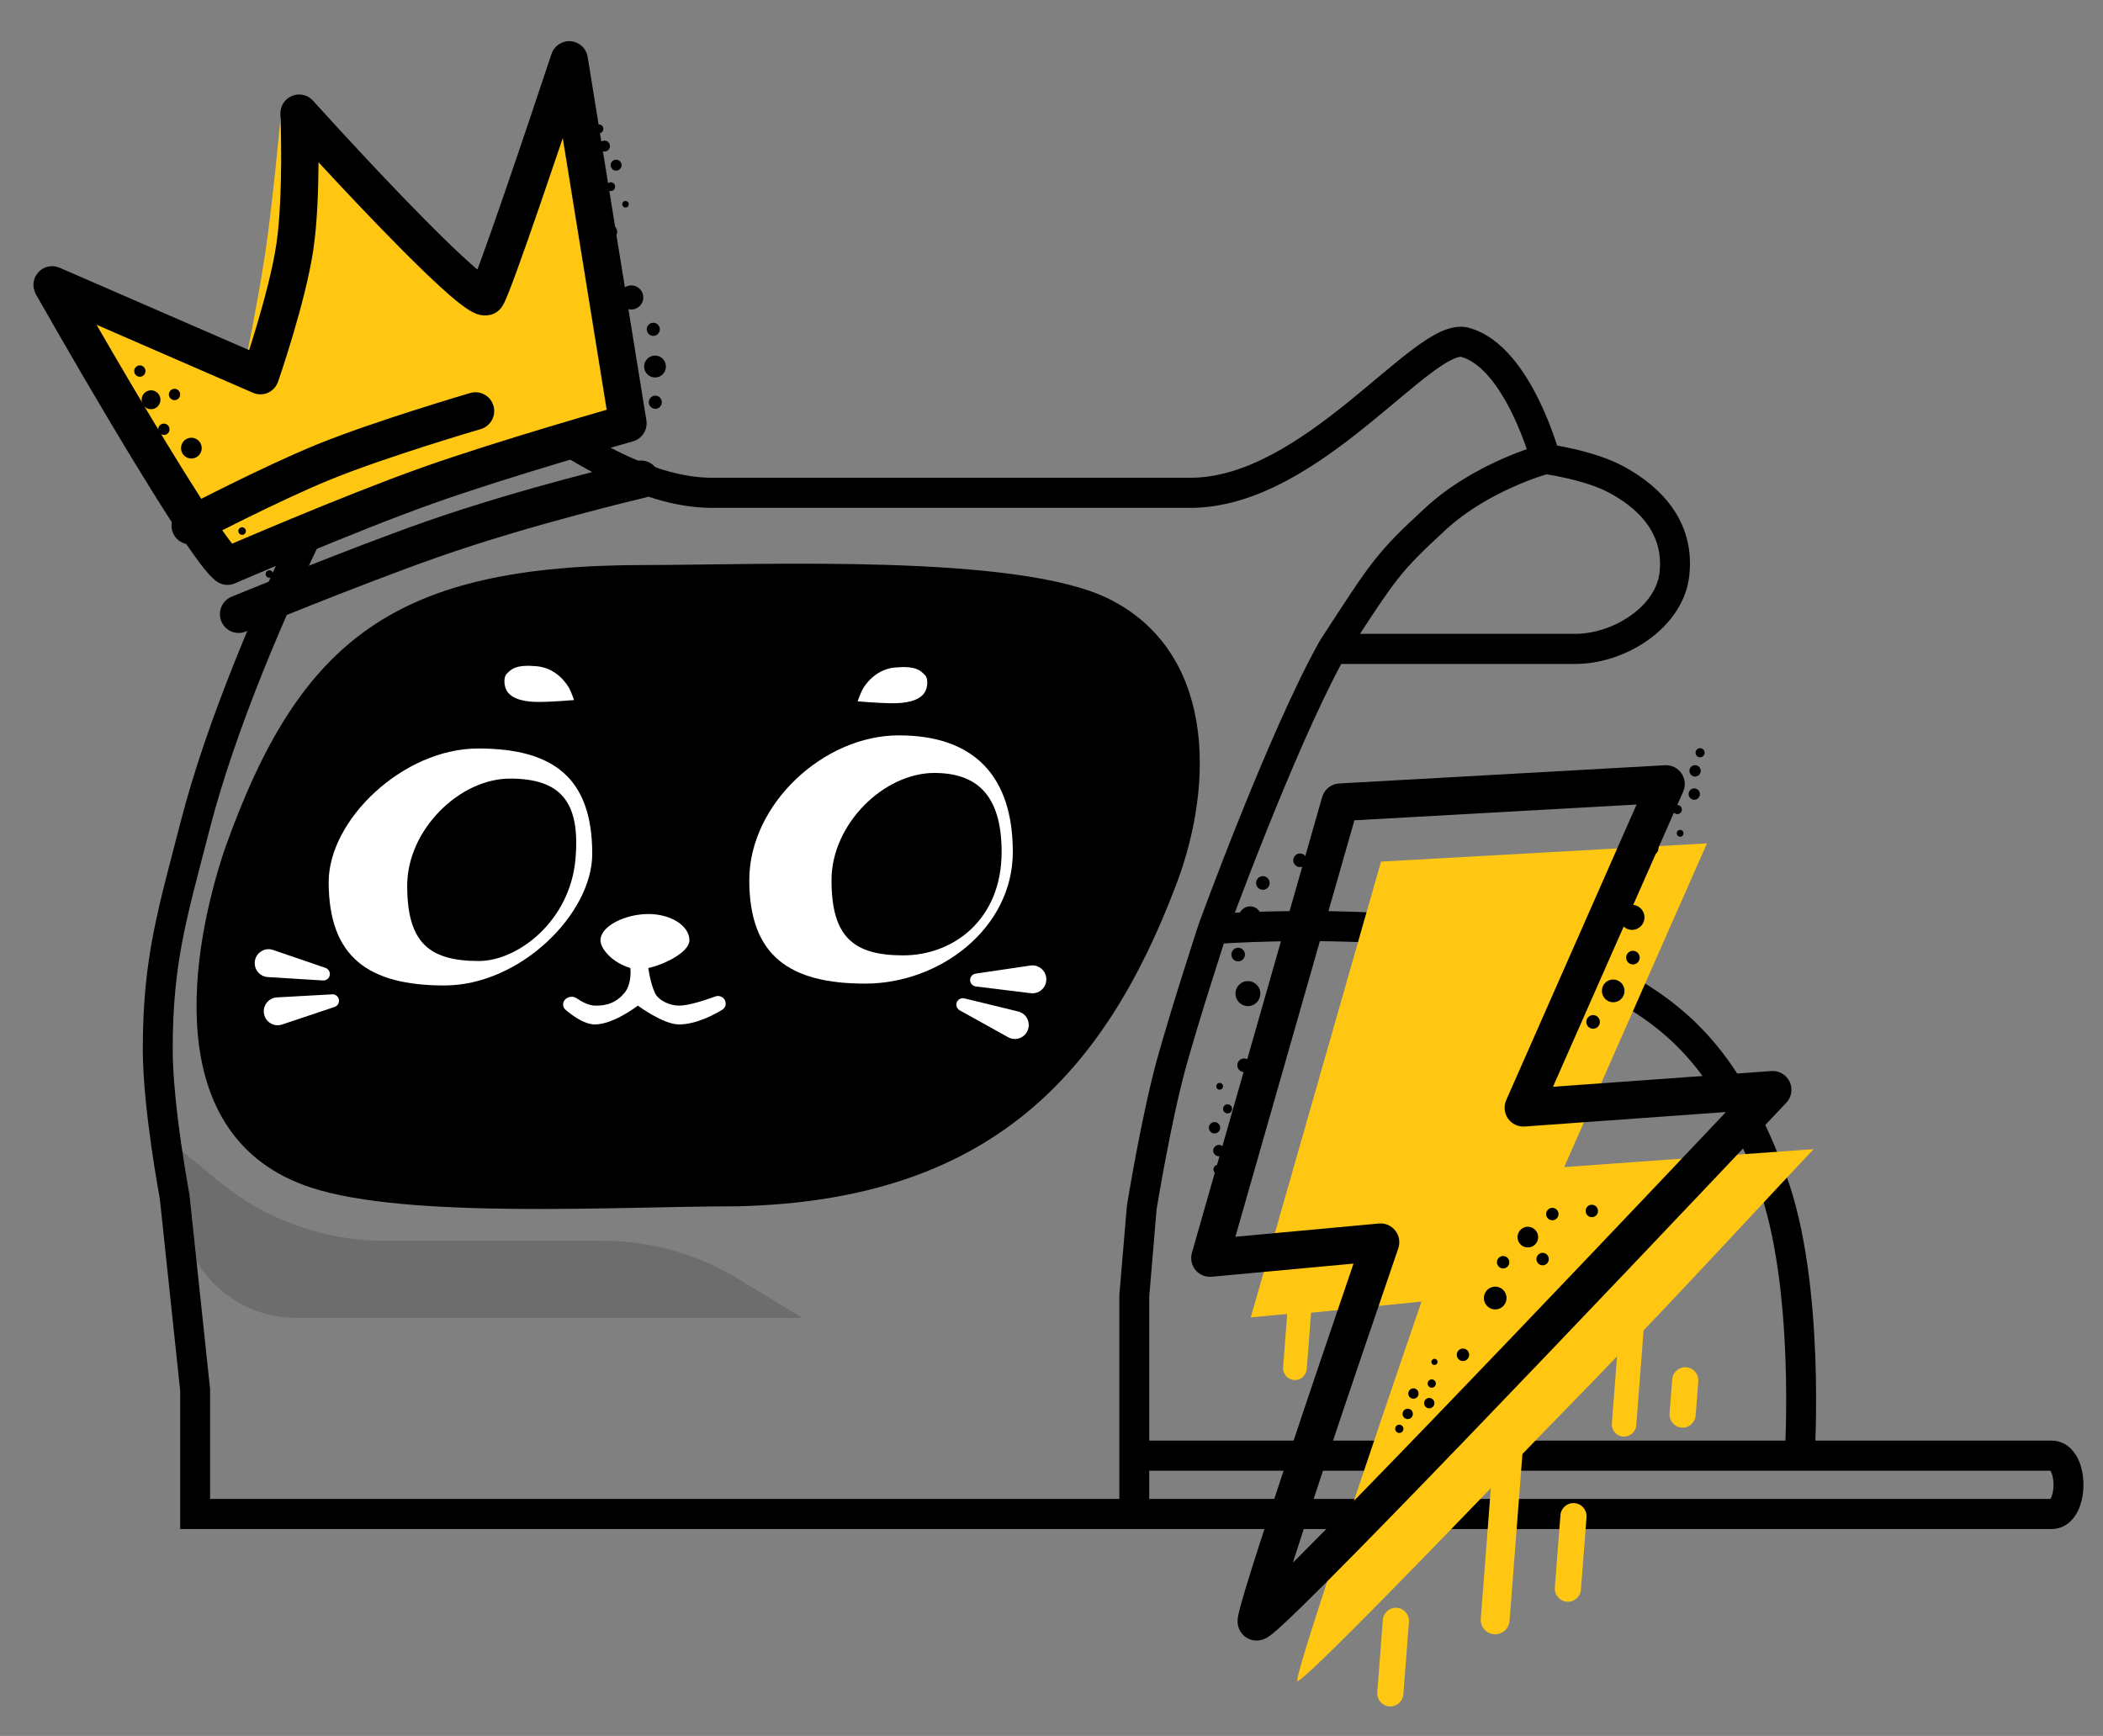 <?xml version="1.0" encoding="UTF-8"?> <svg xmlns="http://www.w3.org/2000/svg" width="86" height="71" viewBox="0 0 86 71" fill="none"><rect x="0" y="0" width="86" height="71" fill="#808080" stroke="none"/><path d="M48.099 36.184C45.18 43.874 40.532 49.106 30.136 49.337C25.287 49.337 16.683 49.875 12.709 48.568C6.405 46.494 7.871 38.647 9.193 34.724C12.251 26.109 16.174 23.109 26.39 23.109C31.146 23.109 41.609 22.633 45.346 24.493C49.638 26.628 49.704 31.952 48.099 36.184Z" fill="black"></path><path d="M32.812 53.9H12.104C9.702 53.9 7.681 52.092 7.399 49.692L7.053 46.747L8.902 48.283C10.819 49.876 13.228 50.747 15.714 50.747H20.353H24.638C26.585 50.747 28.495 51.282 30.163 52.293L32.812 53.9Z" fill="black" fill-opacity="0.15"></path><path d="M41.418 34.845C41.418 37.946 38.461 40.229 35.38 40.229C32.298 40.229 30.641 39.1 30.641 35.999C30.641 32.898 33.674 30.076 36.755 30.076C39.837 30.076 41.418 31.744 41.418 34.845Z" fill="white"></path><path d="M40.96 34.844C40.96 37.611 38.988 39.074 36.934 39.074C34.88 39.074 34.004 38.3 34.004 35.998C34.004 33.695 36.154 31.613 38.208 31.613C39.889 31.613 40.96 32.457 40.96 34.844Z" fill="black"></path><path d="M24.219 34.921C24.219 37.382 21.262 40.305 18.18 40.305C15.099 40.305 13.441 39.175 13.441 36.074C13.441 33.536 16.475 30.613 19.556 30.613C22.638 30.613 24.219 31.82 24.219 34.921Z" fill="white"></path><path d="M26.512 37.383C25.584 37.383 24.556 37.865 24.556 38.46C24.556 38.794 25.015 39.361 25.779 39.592C25.779 39.592 25.852 40.212 25.55 40.592C25.244 40.976 24.848 41.145 24.327 41.13C24.078 41.123 23.806 40.984 23.577 40.826C23.362 40.679 23.027 40.823 23.027 41.084C23.027 41.163 23.059 41.238 23.117 41.289C23.327 41.472 23.864 41.899 24.327 41.899C25.091 41.899 26.085 41.13 26.085 41.13C26.085 41.13 27.125 41.899 27.766 41.899C28.481 41.899 29.243 41.479 29.544 41.293C29.628 41.241 29.677 41.147 29.677 41.047C29.677 40.83 29.458 40.68 29.255 40.754C28.821 40.913 28.155 41.13 27.766 41.13C27.402 41.13 26.92 40.927 26.773 40.592C26.582 40.157 26.512 39.592 26.512 39.592C27.179 39.449 28.194 38.935 28.194 38.46C28.194 37.865 27.441 37.383 26.512 37.383Z" fill="white"></path><path d="M39.897 39.821C39.799 39.835 39.717 39.904 39.685 39.999C39.633 40.157 39.738 40.325 39.903 40.345L42.153 40.621C42.465 40.659 42.748 40.435 42.785 40.122C42.828 39.749 42.508 39.436 42.139 39.49L39.897 39.821Z" fill="white"></path><path d="M13.312 39.587C13.406 39.619 13.474 39.701 13.487 39.8C13.51 39.966 13.377 40.111 13.211 40.101L10.949 39.961C10.635 39.941 10.397 39.669 10.418 39.354C10.442 38.98 10.813 38.731 11.166 38.852L13.312 39.587Z" fill="white"></path><path d="M39.433 40.832C39.337 40.809 39.236 40.842 39.171 40.918C39.064 41.045 39.099 41.24 39.245 41.321L41.229 42.423C41.504 42.575 41.85 42.474 42 42.197C42.179 41.867 41.999 41.457 41.636 41.369L39.433 40.832Z" fill="white"></path><path d="M13.586 40.668C13.685 40.662 13.779 40.713 13.829 40.8C13.911 40.945 13.841 41.13 13.684 41.183L11.533 41.903C11.235 42.003 10.914 41.84 10.816 41.54C10.699 41.184 10.951 40.813 11.323 40.793L13.586 40.668Z" fill="white"></path><path d="M35.302 28.146C35.251 28.223 35.149 28.459 35.072 28.685C35.072 28.685 35.957 28.762 36.525 28.762C36.983 28.762 37.595 28.689 37.824 28.304C37.925 28.134 37.977 27.765 37.824 27.609C37.634 27.415 37.442 27.224 36.601 27.3C35.76 27.376 35.352 28.07 35.302 28.146Z" fill="white"></path><path d="M23.245 28.094C23.296 28.171 23.398 28.407 23.475 28.632C23.475 28.632 22.59 28.709 22.022 28.709C21.564 28.709 20.952 28.636 20.723 28.251C20.622 28.082 20.57 27.713 20.723 27.556C20.913 27.362 21.105 27.172 21.946 27.248C22.787 27.324 23.194 28.017 23.245 28.094Z" fill="white"></path><path d="M23.532 35.151C23.302 37.689 21.162 39.305 19.582 39.305C17.528 39.305 16.652 38.53 16.652 36.228C16.652 33.926 18.802 31.844 20.856 31.844C22.911 31.844 23.746 32.774 23.532 35.151Z" fill="black"></path><path d="M58.898 13.574C59.239 13.417 59.657 13.293 60.076 13.409C60.779 13.602 61.353 14.071 61.806 14.596C62.263 15.125 62.633 15.752 62.921 16.338C63.21 16.926 63.427 17.491 63.571 17.908C63.612 18.025 63.646 18.131 63.676 18.224C63.861 18.256 64.099 18.303 64.367 18.364C64.967 18.503 65.758 18.729 66.396 19.075C67.422 19.631 69.356 20.967 69.084 23.528C68.965 24.649 68.262 25.56 67.402 26.173C66.54 26.787 65.453 27.155 64.424 27.155H54.849C53.875 28.964 52.746 31.614 51.835 33.884C51.354 35.081 50.938 36.164 50.642 36.947C50.59 37.084 50.541 37.212 50.497 37.33C50.694 37.32 50.917 37.31 51.165 37.301C52.161 37.264 53.545 37.239 55.092 37.283C58.161 37.372 61.97 37.737 64.665 38.895C66.764 39.798 68.386 40.779 69.723 42.209C71.057 43.635 72.071 45.468 73.023 48.013C73.858 50.247 74.146 53.157 74.234 55.462C74.278 56.624 74.271 57.65 74.254 58.386C74.249 58.587 74.243 58.766 74.237 58.921H83.895C84.438 58.921 84.782 59.286 84.957 59.625C85.131 59.961 85.2 60.363 85.2 60.729C85.2 61.095 85.131 61.497 84.957 61.833C84.782 62.172 84.438 62.536 83.895 62.536H7.368V56.877L6.534 49.012C6.533 49.007 6.532 49 6.53 48.993C6.525 48.965 6.518 48.924 6.508 48.871C6.489 48.765 6.462 48.612 6.429 48.42C6.364 48.038 6.277 47.504 6.19 46.894C6.018 45.684 5.84 44.148 5.84 42.923C5.839 39.136 6.473 37.174 7.387 33.613C8.441 29.511 10.553 24.526 12.498 20.579C13.472 18.603 14.411 16.874 15.163 15.633C15.538 15.014 15.874 14.505 16.151 14.144C16.287 13.966 16.422 13.806 16.549 13.686C16.613 13.626 16.689 13.562 16.776 13.509C16.851 13.463 16.998 13.387 17.187 13.387C17.377 13.387 17.557 13.44 17.704 13.498C17.857 13.558 18.017 13.64 18.177 13.733C18.496 13.918 18.866 14.174 19.267 14.464C20.091 15.061 21.047 15.804 22.15 16.573C24.363 18.115 26.877 19.54 29.111 19.54H48.679C50.937 19.54 53.172 18.03 55.156 16.425C56.107 15.656 57.037 14.835 57.787 14.274C58.169 13.988 58.545 13.738 58.898 13.574ZM73.597 60.152H46.997V61.306H83.849C83.855 61.296 83.863 61.283 83.873 61.264C83.93 61.153 83.977 60.959 83.977 60.729C83.977 60.498 83.93 60.305 83.873 60.194C83.863 60.175 83.855 60.161 83.849 60.152H73.597ZM59.753 14.595C59.756 14.596 59.734 14.589 59.675 14.6C59.613 14.611 59.526 14.638 59.409 14.692C59.172 14.802 58.877 14.992 58.517 15.262C57.783 15.811 56.946 16.557 55.922 17.384C53.958 18.972 51.416 20.771 48.679 20.771H29.111C26.454 20.771 23.655 19.119 21.454 17.584C20.349 16.815 19.322 16.02 18.553 15.463C18.157 15.176 17.829 14.951 17.567 14.8C17.463 14.739 17.377 14.696 17.308 14.665C17.258 14.722 17.194 14.797 17.119 14.895C16.883 15.204 16.573 15.671 16.207 16.274C15.479 17.476 14.557 19.172 13.594 21.126C11.665 25.041 9.594 29.939 8.572 33.921C7.649 37.514 7.062 39.321 7.063 42.922C7.063 44.056 7.23 45.52 7.401 46.719C7.486 47.315 7.571 47.838 7.635 48.212C7.666 48.399 7.693 48.549 7.711 48.651C7.721 48.702 7.728 48.742 7.733 48.768C7.735 48.781 7.737 48.791 7.738 48.798C7.739 48.801 7.739 48.804 7.74 48.805C7.74 48.806 7.74 48.807 7.74 48.807V48.807L7.745 48.832L7.747 48.857L8.591 56.812V61.306H45.774V52.973L45.776 52.947L46.082 49.332L46.084 49.308L46.088 49.285V49.285C46.088 49.284 46.088 49.284 46.088 49.284C46.088 49.283 46.088 49.283 46.088 49.282C46.089 49.28 46.089 49.277 46.09 49.274L46.115 49.121C46.132 49.016 46.158 48.864 46.191 48.675C46.256 48.296 46.35 47.766 46.464 47.165C46.691 45.967 47.001 44.465 47.325 43.295C47.626 42.213 48.049 40.839 48.395 39.741C48.569 39.191 48.724 38.707 48.835 38.362C48.891 38.189 48.936 38.051 48.967 37.955C48.982 37.908 48.994 37.871 49.003 37.846C49.007 37.833 49.01 37.824 49.012 37.817C49.013 37.814 49.014 37.812 49.014 37.81C49.014 37.809 49.015 37.808 49.015 37.808C49.015 37.808 49.015 37.808 49.015 37.808L49.015 37.807L49.018 37.798L49.022 37.788L49.596 38C49.038 37.794 49.022 37.789 49.022 37.788L49.022 37.788C49.022 37.788 49.022 37.787 49.022 37.787C49.023 37.786 49.023 37.784 49.024 37.782C49.025 37.779 49.027 37.773 49.03 37.765C49.036 37.75 49.044 37.728 49.055 37.699C49.076 37.64 49.108 37.554 49.148 37.444C49.23 37.223 49.349 36.904 49.498 36.509C49.797 35.72 50.216 34.63 50.701 33.423C51.666 31.019 52.901 28.121 53.955 26.238L53.965 26.22L53.975 26.204C55.038 24.56 55.629 23.645 56.196 22.924C56.773 22.19 57.321 21.661 58.278 20.777C59.3 19.831 60.494 19.184 61.416 18.775C61.812 18.599 62.162 18.466 62.435 18.37C62.429 18.351 62.423 18.332 62.416 18.312C62.283 17.928 62.085 17.413 61.825 16.884C61.563 16.352 61.246 15.825 60.883 15.403C60.516 14.978 60.136 14.701 59.753 14.595ZM63.243 19.399C63.175 19.419 63.079 19.45 62.96 19.49C62.701 19.577 62.334 19.713 61.909 19.901C61.055 20.28 59.993 20.862 59.105 21.683C58.151 22.565 57.666 23.037 57.155 23.688C56.742 24.213 56.31 24.857 55.616 25.924H64.424C65.182 25.924 66.025 25.646 66.695 25.169C67.366 24.69 67.797 24.063 67.868 23.397C68.053 21.651 66.776 20.679 65.816 20.159C65.325 19.892 64.663 19.695 64.093 19.564C63.815 19.5 63.569 19.453 63.394 19.424C63.335 19.413 63.284 19.405 63.243 19.399ZM46.997 58.921H73.013C73.019 58.762 73.026 58.572 73.031 58.356C73.048 57.64 73.055 56.64 73.012 55.509C72.925 53.23 72.64 50.486 71.878 48.447C70.957 45.983 70.014 44.315 68.832 43.052C67.653 41.792 66.198 40.894 64.184 40.027C61.718 38.967 58.112 38.601 55.057 38.514C53.543 38.47 52.187 38.495 51.209 38.531C50.721 38.549 50.328 38.57 50.058 38.586C50.055 38.586 50.052 38.586 50.049 38.587C50.033 38.635 50.016 38.687 49.998 38.742C49.888 39.086 49.733 39.566 49.561 40.113C49.215 41.209 48.798 42.566 48.503 43.627C48.193 44.745 47.891 46.204 47.665 47.396C47.553 47.989 47.46 48.511 47.395 48.885C47.363 49.072 47.338 49.222 47.321 49.325C47.312 49.376 47.306 49.416 47.301 49.443C47.3 49.449 47.299 49.454 47.298 49.459L46.997 53.024V58.921Z" fill="black"></path><path d="M9.889 15.534L1.373 11.83C2.455 13.739 4.179 16.713 5.683 19.164C5.973 19.637 6.255 20.09 6.522 20.512C7.463 21.998 8.227 23.102 8.545 23.328C8.545 23.328 8.837 23.201 9.325 22.993C9.466 22.933 9.622 22.866 9.793 22.794C10.508 22.491 11.468 22.088 12.506 21.665C12.678 21.595 12.853 21.524 13.029 21.453C13.59 21.226 14.166 20.997 14.731 20.778C14.863 20.726 14.994 20.676 15.125 20.626C15.675 20.415 16.209 20.215 16.704 20.039C16.876 19.978 17.052 19.917 17.233 19.854C18.34 19.473 19.612 19.069 20.799 18.704C20.979 18.649 21.157 18.595 21.333 18.541C22.006 18.337 22.638 18.148 23.178 17.99C23.358 17.937 23.529 17.887 23.687 17.841C24.441 17.621 24.92 17.485 24.92 17.485L22.518 2.628C21.518 5.642 19.443 11.793 19.143 12.277C18.843 12.762 13.904 7.499 11.472 4.808C11.472 4.808 11.164 8.197 10.854 10.303C10.543 12.415 9.889 15.534 9.889 15.534Z" fill="#FFC712"></path><path d="M26.035 18.854C26.036 18.855 26.043 18.887 26.209 19.603L26.035 18.854C26.447 18.758 26.858 19.015 26.953 19.429C27.049 19.843 26.793 20.256 26.381 20.352L26.33 20.364C26.296 20.372 26.245 20.385 26.178 20.401C26.044 20.433 25.849 20.48 25.602 20.542C25.107 20.665 24.406 20.843 23.584 21.064C21.937 21.506 19.813 22.117 17.882 22.796C16.342 23.337 14.385 24.095 12.808 24.719C12.02 25.031 11.329 25.309 10.836 25.509C10.589 25.609 10.391 25.69 10.256 25.745C10.188 25.773 10.136 25.794 10.1 25.809C10.082 25.816 10.069 25.821 10.06 25.825C10.056 25.827 10.052 25.828 10.05 25.829C10.049 25.829 10.048 25.83 10.047 25.83C10.047 25.83 10.047 25.83 10.047 25.831L10.047 25.831C9.656 25.991 9.21 25.802 9.05 25.409C8.891 25.016 9.078 24.567 9.469 24.406L9.758 25.118C9.47 24.409 9.469 24.406 9.469 24.406L9.469 24.406C9.469 24.406 9.47 24.406 9.47 24.406C9.471 24.405 9.471 24.405 9.473 24.405C9.475 24.404 9.479 24.402 9.483 24.4C9.492 24.397 9.506 24.391 9.524 24.384C9.56 24.369 9.613 24.347 9.681 24.319C9.818 24.264 10.017 24.183 10.265 24.082C10.761 23.881 11.456 23.602 12.248 23.288C13.829 22.662 15.808 21.895 17.378 21.343C19.361 20.646 21.526 20.024 23.19 19.577C24.023 19.354 24.733 19.173 25.235 19.048C25.486 18.986 25.686 18.938 25.823 18.905C25.891 18.888 25.944 18.875 25.98 18.867L26.035 18.854ZM11.941 3.922C12.238 3.799 12.581 3.876 12.797 4.115C14.009 5.457 15.843 7.436 17.408 9.016C18.193 9.808 18.897 10.487 19.416 10.933C19.453 10.965 19.488 10.995 19.522 11.024C19.576 10.882 19.635 10.723 19.698 10.549C19.948 9.864 20.265 8.96 20.605 7.974C21.285 6.003 22.053 3.715 22.552 2.209C22.664 1.874 22.988 1.658 23.339 1.686C23.689 1.714 23.975 1.98 24.032 2.329L26.433 17.187C26.496 17.573 26.26 17.945 25.886 18.051L25.886 18.051C25.886 18.051 25.885 18.051 25.885 18.051C25.884 18.051 25.884 18.052 25.882 18.052C25.88 18.053 25.876 18.054 25.872 18.055C25.862 18.058 25.848 18.062 25.829 18.067C25.792 18.078 25.736 18.093 25.665 18.114C25.521 18.155 25.312 18.215 25.052 18.29C24.531 18.441 23.803 18.654 22.977 18.902C21.321 19.399 19.283 20.033 17.719 20.59C16.12 21.158 14.095 21.974 12.462 22.652C11.647 22.99 10.932 23.292 10.422 23.509C10.167 23.618 9.963 23.706 9.823 23.766C9.752 23.796 9.698 23.82 9.662 23.836C9.644 23.843 9.63 23.85 9.62 23.854C9.616 23.856 9.612 23.857 9.61 23.858C9.609 23.858 9.608 23.859 9.607 23.859C9.607 23.859 9.607 23.859 9.607 23.859L9.607 23.859L9.607 23.86C9.362 23.966 9.08 23.936 8.863 23.781C8.646 23.627 8.419 23.353 8.223 23.097C8.043 22.863 7.839 22.575 7.615 22.248C7.401 22.201 7.208 22.062 7.099 21.851C7.018 21.693 6.996 21.52 7.026 21.358C6.56 20.639 6.037 19.799 5.497 18.912C4.062 16.553 2.483 13.827 1.468 12.036C1.305 11.748 1.343 11.389 1.562 11.142C1.782 10.895 2.133 10.818 2.435 10.949L10.187 14.32C10.28 14.032 10.39 13.68 10.506 13.291C10.818 12.242 11.157 10.967 11.304 9.969C11.45 8.973 11.493 7.657 11.498 6.565C11.5 6.024 11.492 5.547 11.484 5.206C11.48 5.036 11.476 4.9 11.473 4.806C11.471 4.76 11.47 4.724 11.469 4.7C11.469 4.688 11.468 4.679 11.468 4.673C11.468 4.67 11.468 4.668 11.468 4.667C11.468 4.666 11.468 4.666 11.468 4.665L11.468 4.665L11.467 4.635C11.466 4.323 11.653 4.041 11.941 3.922ZM13.026 6.637C13.02 7.732 12.976 9.106 12.816 10.194C12.652 11.307 12.286 12.671 11.97 13.733C11.811 14.269 11.661 14.737 11.552 15.072C11.497 15.24 11.452 15.374 11.42 15.467C11.405 15.513 11.392 15.55 11.384 15.574C11.38 15.587 11.376 15.596 11.374 15.603C11.373 15.606 11.372 15.608 11.371 15.61C11.371 15.611 11.371 15.612 11.371 15.612C11.37 15.612 11.37 15.613 11.37 15.613L11.37 15.613L10.649 15.359L11.37 15.613C11.3 15.815 11.15 15.978 10.956 16.064C10.761 16.149 10.54 16.15 10.345 16.065L3.947 13.282C4.821 14.795 5.844 16.535 6.801 18.108C7.308 18.942 7.796 19.725 8.231 20.401C8.542 20.243 8.926 20.049 9.351 19.84C10.446 19.299 11.831 18.639 12.951 18.183C14.165 17.689 15.74 17.161 17 16.759C17.632 16.558 18.19 16.386 18.589 16.265C18.789 16.205 18.95 16.157 19.061 16.124C19.116 16.108 19.159 16.095 19.188 16.086C19.203 16.082 19.214 16.079 19.221 16.076C19.225 16.075 19.228 16.075 19.23 16.074C19.231 16.074 19.232 16.073 19.232 16.073L19.233 16.073L19.271 16.063C19.665 15.97 20.067 16.202 20.18 16.598C20.298 17.006 20.064 17.432 19.659 17.55C19.659 17.55 19.659 17.551 19.658 17.551C19.658 17.551 19.657 17.551 19.657 17.551C19.655 17.552 19.652 17.552 19.649 17.553C19.642 17.556 19.631 17.559 19.617 17.563C19.589 17.571 19.547 17.584 19.493 17.6C19.384 17.632 19.226 17.679 19.029 17.738C18.635 17.858 18.085 18.027 17.462 18.226C16.209 18.625 14.681 19.139 13.525 19.609C12.458 20.044 11.113 20.683 10.024 21.221C9.68 21.391 9.363 21.55 9.09 21.688C9.217 21.867 9.331 22.024 9.432 22.156C9.454 22.184 9.474 22.21 9.494 22.235C9.592 22.193 9.703 22.145 9.826 22.093C10.339 21.874 11.059 21.57 11.879 21.229C13.517 20.55 15.572 19.722 17.209 19.139C18.811 18.569 20.88 17.926 22.54 17.428C23.372 17.178 24.105 16.964 24.629 16.812C24.695 16.793 24.757 16.775 24.815 16.758L23.018 5.638C22.7 6.579 22.365 7.563 22.049 8.479C21.708 9.468 21.388 10.381 21.133 11.079C21.006 11.428 20.894 11.727 20.802 11.957C20.723 12.158 20.632 12.378 20.551 12.509C20.261 12.977 19.763 12.911 19.619 12.877C19.446 12.836 19.293 12.751 19.19 12.688C18.966 12.552 18.701 12.342 18.423 12.103C17.855 11.615 17.116 10.9 16.325 10.102C15.254 9.02 14.062 7.758 13.026 6.637Z" fill="black"></path><path d="M6.346 16.002C6.537 16.096 6.616 16.328 6.522 16.52C6.429 16.712 6.198 16.792 6.008 16.698C5.817 16.604 5.738 16.372 5.831 16.18C5.925 15.988 6.155 15.908 6.346 16.002Z" fill="black"></path><path d="M5.821 14.968C5.935 15.025 5.982 15.164 5.926 15.279C5.87 15.394 5.732 15.442 5.617 15.385C5.503 15.329 5.456 15.19 5.512 15.075C5.568 14.959 5.706 14.912 5.821 14.968Z" fill="black"></path><path d="M8.012 17.946C8.222 18.049 8.309 18.304 8.206 18.516C8.103 18.727 7.85 18.814 7.64 18.711C7.43 18.607 7.343 18.352 7.446 18.141C7.549 17.93 7.802 17.842 8.012 17.946Z" fill="black"></path><path d="M6.803 17.349C6.917 17.405 6.965 17.545 6.909 17.66C6.853 17.775 6.714 17.823 6.6 17.766C6.485 17.71 6.438 17.571 6.494 17.455C6.55 17.34 6.688 17.293 6.803 17.349Z" fill="black"></path><path d="M7.239 15.925C7.353 15.982 7.4 16.121 7.344 16.236C7.288 16.351 7.15 16.399 7.035 16.342C6.921 16.286 6.874 16.147 6.93 16.032C6.986 15.916 7.124 15.869 7.239 15.925Z" fill="black"></path><path d="M6.256 13.544C6.371 13.601 6.418 13.74 6.362 13.855C6.306 13.97 6.168 14.018 6.053 13.961C5.939 13.905 5.891 13.766 5.947 13.651C6.003 13.536 6.142 13.488 6.256 13.544Z" fill="black"></path><path d="M9.442 20.027C9.556 20.083 9.603 20.222 9.547 20.337C9.491 20.453 9.353 20.5 9.239 20.444C9.124 20.387 9.077 20.248 9.133 20.133C9.189 20.018 9.327 19.97 9.442 20.027Z" fill="black"></path><path d="M9.244 21.223C9.302 21.252 9.325 21.321 9.297 21.379C9.269 21.436 9.2 21.46 9.143 21.432C9.085 21.404 9.062 21.334 9.09 21.277C9.118 21.219 9.187 21.195 9.244 21.223Z" fill="black"></path><path d="M9.969 21.581C10.045 21.619 10.077 21.711 10.039 21.788C10.002 21.865 9.91 21.897 9.834 21.859C9.757 21.822 9.726 21.729 9.763 21.652C9.8 21.575 9.893 21.543 9.969 21.581Z" fill="black"></path><path d="M10.627 21.905C10.723 21.952 10.762 22.068 10.715 22.164C10.669 22.26 10.553 22.3 10.458 22.253C10.363 22.206 10.323 22.09 10.37 21.994C10.416 21.898 10.532 21.858 10.627 21.905Z" fill="black"></path><path d="M10.078 22.325C10.174 22.372 10.213 22.488 10.166 22.584C10.12 22.68 10.005 22.72 9.909 22.673C9.814 22.626 9.774 22.51 9.821 22.414C9.868 22.318 9.983 22.278 10.078 22.325Z" fill="black"></path><path d="M10.703 22.806C10.799 22.853 10.838 22.969 10.791 23.065C10.745 23.161 10.63 23.201 10.534 23.154C10.439 23.107 10.399 22.991 10.446 22.895C10.493 22.799 10.608 22.759 10.703 22.806Z" fill="black"></path><path d="M11.084 23.339C11.161 23.376 11.192 23.469 11.155 23.546C11.117 23.623 11.025 23.655 10.949 23.617C10.872 23.579 10.841 23.487 10.878 23.41C10.916 23.333 11.008 23.301 11.084 23.339Z" fill="black"></path><path d="M26.461 15.295C26.293 15.114 26.304 14.831 26.484 14.662C26.664 14.494 26.946 14.504 27.113 14.685C27.28 14.867 27.27 15.15 27.09 15.319C26.91 15.487 26.628 15.477 26.461 15.295Z" fill="black"></path><path d="M26.603 16.634C26.502 16.525 26.508 16.355 26.616 16.254C26.724 16.153 26.893 16.159 26.994 16.268C27.094 16.377 27.088 16.547 26.98 16.648C26.872 16.749 26.703 16.743 26.603 16.634Z" fill="black"></path><path d="M25.459 12.501C25.275 12.302 25.286 11.99 25.484 11.805C25.682 11.62 25.992 11.631 26.176 11.83C26.36 12.03 26.349 12.342 26.151 12.527C25.953 12.712 25.643 12.701 25.459 12.501Z" fill="black"></path><path d="M26.52 13.652C26.42 13.543 26.426 13.373 26.534 13.272C26.642 13.171 26.811 13.177 26.912 13.286C27.012 13.394 27.006 13.564 26.898 13.665C26.79 13.767 26.621 13.76 26.52 13.652Z" fill="black"></path><path d="M25.464 15.005C25.363 14.896 25.37 14.726 25.478 14.625C25.586 14.524 25.755 14.53 25.855 14.639C25.956 14.748 25.95 14.918 25.841 15.019C25.733 15.12 25.564 15.114 25.464 15.005Z" fill="black"></path><path d="M25.544 17.987C25.444 17.879 25.45 17.709 25.558 17.608C25.666 17.506 25.835 17.513 25.935 17.621C26.036 17.73 26.03 17.9 25.922 18.001C25.813 18.102 25.644 18.096 25.544 17.987Z" fill="black"></path><path d="M24.776 9.655C24.676 9.547 24.682 9.377 24.79 9.275C24.898 9.174 25.067 9.181 25.168 9.289C25.268 9.398 25.262 9.568 25.154 9.669C25.046 9.77 24.877 9.764 24.776 9.655Z" fill="black"></path><path d="M25.481 8.446C25.431 8.391 25.434 8.306 25.488 8.256C25.542 8.205 25.626 8.208 25.677 8.263C25.727 8.317 25.724 8.402 25.67 8.453C25.616 8.503 25.531 8.5 25.481 8.446Z" fill="black"></path><path d="M24.846 7.755C24.779 7.683 24.784 7.569 24.856 7.502C24.928 7.435 25.04 7.439 25.107 7.511C25.174 7.584 25.17 7.697 25.098 7.765C25.026 7.832 24.913 7.828 24.846 7.755Z" fill="black"></path><path d="M24.268 7.133C24.185 7.042 24.19 6.901 24.28 6.816C24.37 6.732 24.511 6.737 24.595 6.828C24.678 6.919 24.673 7.06 24.583 7.145C24.493 7.229 24.352 7.224 24.268 7.133Z" fill="black"></path><path d="M25.032 6.907C24.948 6.816 24.954 6.674 25.044 6.59C25.134 6.506 25.274 6.511 25.358 6.602C25.442 6.692 25.437 6.834 25.347 6.918C25.257 7.002 25.116 6.997 25.032 6.907Z" fill="black"></path><path d="M24.558 6.127C24.474 6.037 24.479 5.895 24.569 5.811C24.659 5.726 24.8 5.732 24.884 5.822C24.967 5.913 24.962 6.055 24.872 6.139C24.782 6.223 24.641 6.218 24.558 6.127Z" fill="black"></path><path d="M24.366 5.392C24.299 5.319 24.303 5.206 24.375 5.139C24.447 5.071 24.56 5.076 24.627 5.148C24.694 5.221 24.69 5.334 24.618 5.401C24.546 5.469 24.433 5.465 24.366 5.392Z" fill="black"></path><path d="M56.475 35.24L69.805 34.494L63.965 47.734L74.167 46.999C72.132 49.156 69.915 51.576 67.213 54.413L66.914 58.292C66.897 58.501 66.755 58.678 66.556 58.736C66.22 58.836 65.889 58.566 65.916 58.215L66.127 55.474C64.738 56.932 63.597 58.074 62.258 59.468L61.732 66.294C61.711 66.559 61.519 66.777 61.261 66.83C60.877 66.909 60.525 66.596 60.555 66.203L60.967 60.862C56.577 65.419 53.062 68.984 53.046 68.745C53.016 68.266 56.423 58.205 58.131 53.234L53.615 53.69L53.438 55.994C53.417 56.263 53.184 56.463 52.917 56.442C52.65 56.422 52.451 56.187 52.471 55.919L52.639 53.742L51.149 53.88L56.475 35.24Z" fill="#FFC712"></path><path d="M56.322 69.213L56.55 66.254C56.573 65.957 56.83 65.735 57.125 65.758C57.419 65.781 57.64 66.04 57.617 66.337L57.389 69.296C57.366 69.593 57.108 69.815 56.814 69.792C56.519 69.769 56.299 69.51 56.322 69.213ZM63.584 64.931L63.812 61.971C63.835 61.675 64.093 61.453 64.387 61.476C64.682 61.499 64.902 61.758 64.879 62.055L64.651 65.014C64.628 65.311 64.371 65.532 64.076 65.51C63.782 65.487 63.561 65.228 63.584 64.931ZM68.275 57.811L68.383 56.416C68.406 56.119 68.663 55.898 68.958 55.92C69.252 55.944 69.473 56.203 69.45 56.499L69.342 57.894C69.319 58.191 69.062 58.412 68.767 58.389C68.473 58.366 68.253 58.107 68.275 57.811Z" fill="#FFC712"></path><path d="M68.09 31.298C68.356 31.283 68.611 31.409 68.762 31.629C68.913 31.85 68.939 32.133 68.832 32.378L63.508 44.448L72.44 43.805C72.755 43.782 73.051 43.956 73.186 44.243C73.321 44.53 73.266 44.871 73.049 45.102C69.534 48.827 64.26 54.385 59.86 58.953C57.66 61.236 55.676 63.275 54.238 64.715C53.521 65.433 52.933 66.008 52.521 66.391C52.318 66.58 52.143 66.736 52.01 66.84C51.954 66.885 51.863 66.954 51.763 67.005C51.739 67.017 51.583 67.102 51.373 67.098C51.245 67.096 51.031 67.058 50.846 66.879C50.664 66.702 50.619 66.491 50.611 66.367C50.604 66.255 50.622 66.153 50.628 66.117C50.637 66.061 50.65 66.001 50.664 65.943C50.691 65.825 50.731 65.677 50.779 65.507C50.875 65.166 51.015 64.706 51.187 64.159C51.531 63.065 52.009 61.602 52.54 60.003C53.452 57.255 54.525 54.094 55.351 51.681L49.547 52.218C49.296 52.242 49.049 52.138 48.888 51.943C48.727 51.747 48.673 51.484 48.742 51.24L54.068 32.6C54.158 32.285 54.436 32.062 54.76 32.044L68.09 31.298ZM55.387 33.55L50.52 50.583L56.389 50.041C56.647 50.017 56.9 50.126 57.06 50.332C57.221 50.538 57.266 50.811 57.181 51.058C56.328 53.542 55.05 57.297 53.99 60.49C53.568 61.76 53.181 62.939 52.87 63.913C52.964 63.82 53.061 63.724 53.16 63.624C54.587 62.195 56.564 60.164 58.762 57.882C62.621 53.876 67.155 49.105 70.582 45.481L62.348 46.074C62.08 46.093 61.822 45.97 61.668 45.749C61.514 45.528 61.486 45.242 61.595 44.995L66.927 32.904L55.387 33.55Z" fill="black"></path><path d="M62.9 50.631C62.882 50.864 62.679 51.039 62.447 51.021C62.215 51.003 62.041 50.799 62.059 50.565C62.077 50.332 62.28 50.157 62.512 50.175C62.744 50.194 62.917 50.398 62.9 50.631Z" fill="black"></path><path d="M63.733 49.674C63.722 49.814 63.6 49.919 63.461 49.908C63.322 49.897 63.218 49.775 63.228 49.635C63.239 49.494 63.361 49.39 63.5 49.401C63.639 49.411 63.743 49.534 63.733 49.674Z" fill="black"></path><path d="M61.607 53.125C61.587 53.382 61.364 53.574 61.109 53.554C60.854 53.534 60.663 53.31 60.683 53.053C60.703 52.796 60.926 52.604 61.181 52.624C61.436 52.644 61.627 52.868 61.607 53.125Z" fill="black"></path><path d="M61.721 51.645C61.71 51.785 61.589 51.889 61.449 51.879C61.31 51.868 61.206 51.745 61.217 51.605C61.228 51.465 61.349 51.36 61.488 51.371C61.628 51.382 61.732 51.505 61.721 51.645Z" fill="black"></path><path d="M63.336 51.516C63.325 51.656 63.204 51.761 63.065 51.75C62.925 51.739 62.821 51.617 62.832 51.476C62.843 51.336 62.964 51.231 63.104 51.242C63.243 51.253 63.347 51.376 63.336 51.516Z" fill="black"></path><path d="M65.348 49.547C65.337 49.687 65.216 49.792 65.076 49.781C64.937 49.77 64.833 49.648 64.844 49.508C64.855 49.367 64.976 49.263 65.115 49.274C65.255 49.285 65.359 49.407 65.348 49.547Z" fill="black"></path><path d="M60.078 55.43C60.068 55.57 59.946 55.675 59.807 55.664C59.667 55.653 59.563 55.531 59.574 55.39C59.585 55.25 59.707 55.145 59.846 55.156C59.985 55.167 60.089 55.29 60.078 55.43Z" fill="black"></path><path d="M58.787 55.711C58.782 55.781 58.721 55.833 58.651 55.828C58.582 55.822 58.53 55.761 58.535 55.691C58.541 55.621 58.601 55.569 58.671 55.574C58.741 55.58 58.793 55.641 58.787 55.711Z" fill="black"></path><path d="M58.718 56.6C58.71 56.693 58.629 56.763 58.536 56.756C58.444 56.748 58.374 56.667 58.382 56.573C58.389 56.48 58.47 56.41 58.563 56.417C58.655 56.425 58.725 56.506 58.718 56.6Z" fill="black"></path><path d="M58.658 57.404C58.649 57.521 58.547 57.608 58.431 57.599C58.315 57.59 58.229 57.488 58.238 57.372C58.247 57.255 58.348 57.167 58.464 57.177C58.58 57.186 58.667 57.288 58.658 57.404Z" fill="black"></path><path d="M58.011 57.012C58.002 57.129 57.901 57.216 57.785 57.207C57.669 57.198 57.582 57.096 57.591 56.979C57.6 56.862 57.702 56.775 57.818 56.784C57.934 56.793 58.02 56.895 58.011 57.012Z" fill="black"></path><path d="M57.777 57.844C57.768 57.961 57.667 58.048 57.55 58.039C57.434 58.03 57.348 57.928 57.357 57.811C57.366 57.694 57.467 57.607 57.583 57.616C57.699 57.625 57.786 57.727 57.777 57.844Z" fill="black"></path><path d="M57.392 58.451C57.384 58.545 57.303 58.614 57.21 58.607C57.117 58.6 57.048 58.518 57.055 58.425C57.062 58.332 57.144 58.262 57.236 58.269C57.329 58.276 57.399 58.358 57.392 58.451Z" fill="black"></path><path d="M51.548 37.358C51.645 37.596 51.532 37.867 51.295 37.965C51.059 38.062 50.789 37.948 50.693 37.71C50.596 37.472 50.709 37.2 50.946 37.103C51.182 37.006 51.452 37.12 51.548 37.358Z" fill="black"></path><path d="M51.9 36.008C51.958 36.151 51.89 36.314 51.748 36.372C51.606 36.43 51.444 36.362 51.386 36.219C51.328 36.077 51.396 35.914 51.538 35.855C51.68 35.797 51.842 35.865 51.9 36.008Z" fill="black"></path><path d="M51.503 40.444C51.609 40.705 51.485 41.004 51.225 41.111C50.965 41.218 50.668 41.093 50.562 40.831C50.455 40.569 50.58 40.271 50.84 40.164C51.1 40.057 51.397 40.182 51.503 40.444Z" fill="black"></path><path d="M50.89 38.936C50.948 39.078 50.88 39.242 50.738 39.3C50.596 39.358 50.434 39.29 50.377 39.147C50.319 39.004 50.386 38.841 50.528 38.783C50.67 38.725 50.832 38.793 50.89 38.936Z" fill="black"></path><path d="M52.413 38.008C52.471 38.151 52.404 38.314 52.262 38.372C52.12 38.43 51.958 38.362 51.9 38.219C51.842 38.077 51.91 37.914 52.052 37.855C52.194 37.797 52.355 37.865 52.413 38.008Z" fill="black"></path><path d="M53.421 35.08C53.479 35.223 53.411 35.386 53.27 35.444C53.128 35.503 52.966 35.434 52.908 35.292C52.85 35.149 52.918 34.986 53.059 34.928C53.201 34.869 53.363 34.938 53.421 35.08Z" fill="black"></path><path d="M51.132 43.463C51.19 43.606 51.122 43.769 50.98 43.827C50.839 43.886 50.677 43.817 50.619 43.674C50.561 43.532 50.629 43.369 50.77 43.31C50.912 43.252 51.074 43.32 51.132 43.463Z" fill="black"></path><path d="M50.005 44.375C50.034 44.447 50 44.528 49.929 44.557C49.858 44.586 49.777 44.552 49.748 44.481C49.719 44.409 49.753 44.328 49.824 44.299C49.895 44.27 49.976 44.304 50.005 44.375Z" fill="black"></path><path d="M50.371 45.281C50.41 45.377 50.365 45.485 50.27 45.524C50.176 45.563 50.068 45.517 50.029 45.422C49.99 45.327 50.036 45.218 50.13 45.18C50.225 45.141 50.333 45.186 50.371 45.281Z" fill="black"></path><path d="M50.703 46.1C50.751 46.219 50.695 46.355 50.577 46.403C50.458 46.452 50.323 46.395 50.275 46.276C50.227 46.157 50.283 46.021 50.401 45.972C50.52 45.924 50.655 45.981 50.703 46.1Z" fill="black"></path><path d="M49.881 46.037C49.929 46.156 49.872 46.292 49.754 46.341C49.636 46.389 49.501 46.332 49.453 46.213C49.404 46.094 49.461 45.959 49.579 45.91C49.697 45.861 49.832 45.918 49.881 46.037Z" fill="black"></path><path d="M50.058 46.971C50.107 47.09 50.05 47.226 49.932 47.274C49.814 47.323 49.679 47.266 49.63 47.147C49.582 47.028 49.639 46.892 49.757 46.844C49.875 46.795 50.01 46.852 50.058 46.971Z" fill="black"></path><path d="M49.979 47.756C50.017 47.851 49.972 47.96 49.878 47.999C49.783 48.038 49.675 47.992 49.636 47.897C49.598 47.802 49.643 47.693 49.738 47.654C49.832 47.615 49.94 47.661 49.979 47.756Z" fill="black"></path><path d="M65.514 40.603C65.472 40.349 65.643 40.11 65.895 40.068C66.147 40.026 66.385 40.198 66.427 40.451C66.468 40.705 66.298 40.944 66.046 40.986C65.794 41.028 65.556 40.857 65.514 40.603Z" fill="black"></path><path d="M64.874 41.841C64.849 41.689 64.951 41.545 65.103 41.52C65.254 41.495 65.397 41.598 65.421 41.75C65.447 41.902 65.344 42.046 65.193 42.071C65.042 42.096 64.899 41.993 64.874 41.841Z" fill="black"></path><path d="M66.24 37.604C66.194 37.325 66.381 37.061 66.658 37.015C66.936 36.969 67.197 37.158 67.243 37.437C67.289 37.715 67.102 37.979 66.824 38.025C66.547 38.071 66.285 37.882 66.24 37.604Z" fill="black"></path><path d="M66.503 39.212C66.478 39.06 66.58 38.916 66.731 38.891C66.883 38.866 67.025 38.969 67.05 39.121C67.075 39.273 66.973 39.417 66.822 39.442C66.671 39.467 66.528 39.364 66.503 39.212Z" fill="black"></path><path d="M64.816 39.777C64.79 39.625 64.893 39.481 65.044 39.456C65.195 39.431 65.338 39.533 65.363 39.685C65.388 39.838 65.286 39.981 65.135 40.007C64.983 40.032 64.841 39.929 64.816 39.777Z" fill="black"></path><path d="M63.185 42.406C63.16 42.254 63.262 42.11 63.413 42.085C63.564 42.059 63.707 42.162 63.732 42.314C63.757 42.467 63.655 42.61 63.504 42.635C63.352 42.661 63.21 42.558 63.185 42.406Z" fill="black"></path><path d="M67.269 34.745C67.244 34.593 67.346 34.45 67.497 34.424C67.648 34.399 67.791 34.502 67.816 34.654C67.841 34.806 67.739 34.95 67.588 34.975C67.436 35 67.294 34.898 67.269 34.745Z" fill="black"></path><path d="M68.571 34.105C68.558 34.029 68.609 33.957 68.685 33.945C68.761 33.932 68.832 33.983 68.844 34.06C68.857 34.136 68.806 34.208 68.73 34.22C68.655 34.233 68.583 34.181 68.571 34.105Z" fill="black"></path><path d="M68.412 33.141C68.395 33.039 68.463 32.944 68.564 32.927C68.665 32.91 68.76 32.979 68.776 33.08C68.793 33.181 68.725 33.277 68.624 33.294C68.523 33.311 68.428 33.242 68.412 33.141Z" fill="black"></path><path d="M68.268 32.268C68.247 32.142 68.332 32.022 68.458 32.001C68.584 31.98 68.703 32.066 68.724 32.192C68.745 32.319 68.66 32.439 68.534 32.46C68.408 32.481 68.289 32.395 68.268 32.268Z" fill="black"></path><path d="M69.057 32.514C69.036 32.388 69.121 32.268 69.247 32.247C69.373 32.226 69.492 32.312 69.513 32.438C69.534 32.565 69.449 32.685 69.323 32.706C69.197 32.727 69.078 32.641 69.057 32.514Z" fill="black"></path><path d="M69.09 31.565C69.069 31.438 69.154 31.319 69.28 31.298C69.406 31.277 69.525 31.363 69.546 31.489C69.567 31.616 69.482 31.736 69.356 31.757C69.23 31.778 69.111 31.692 69.09 31.565Z" fill="black"></path><path d="M69.341 30.817C69.325 30.715 69.393 30.619 69.493 30.603C69.594 30.586 69.689 30.654 69.706 30.756C69.723 30.857 69.655 30.953 69.554 30.97C69.453 30.987 69.358 30.918 69.341 30.817Z" fill="black"></path></svg> 